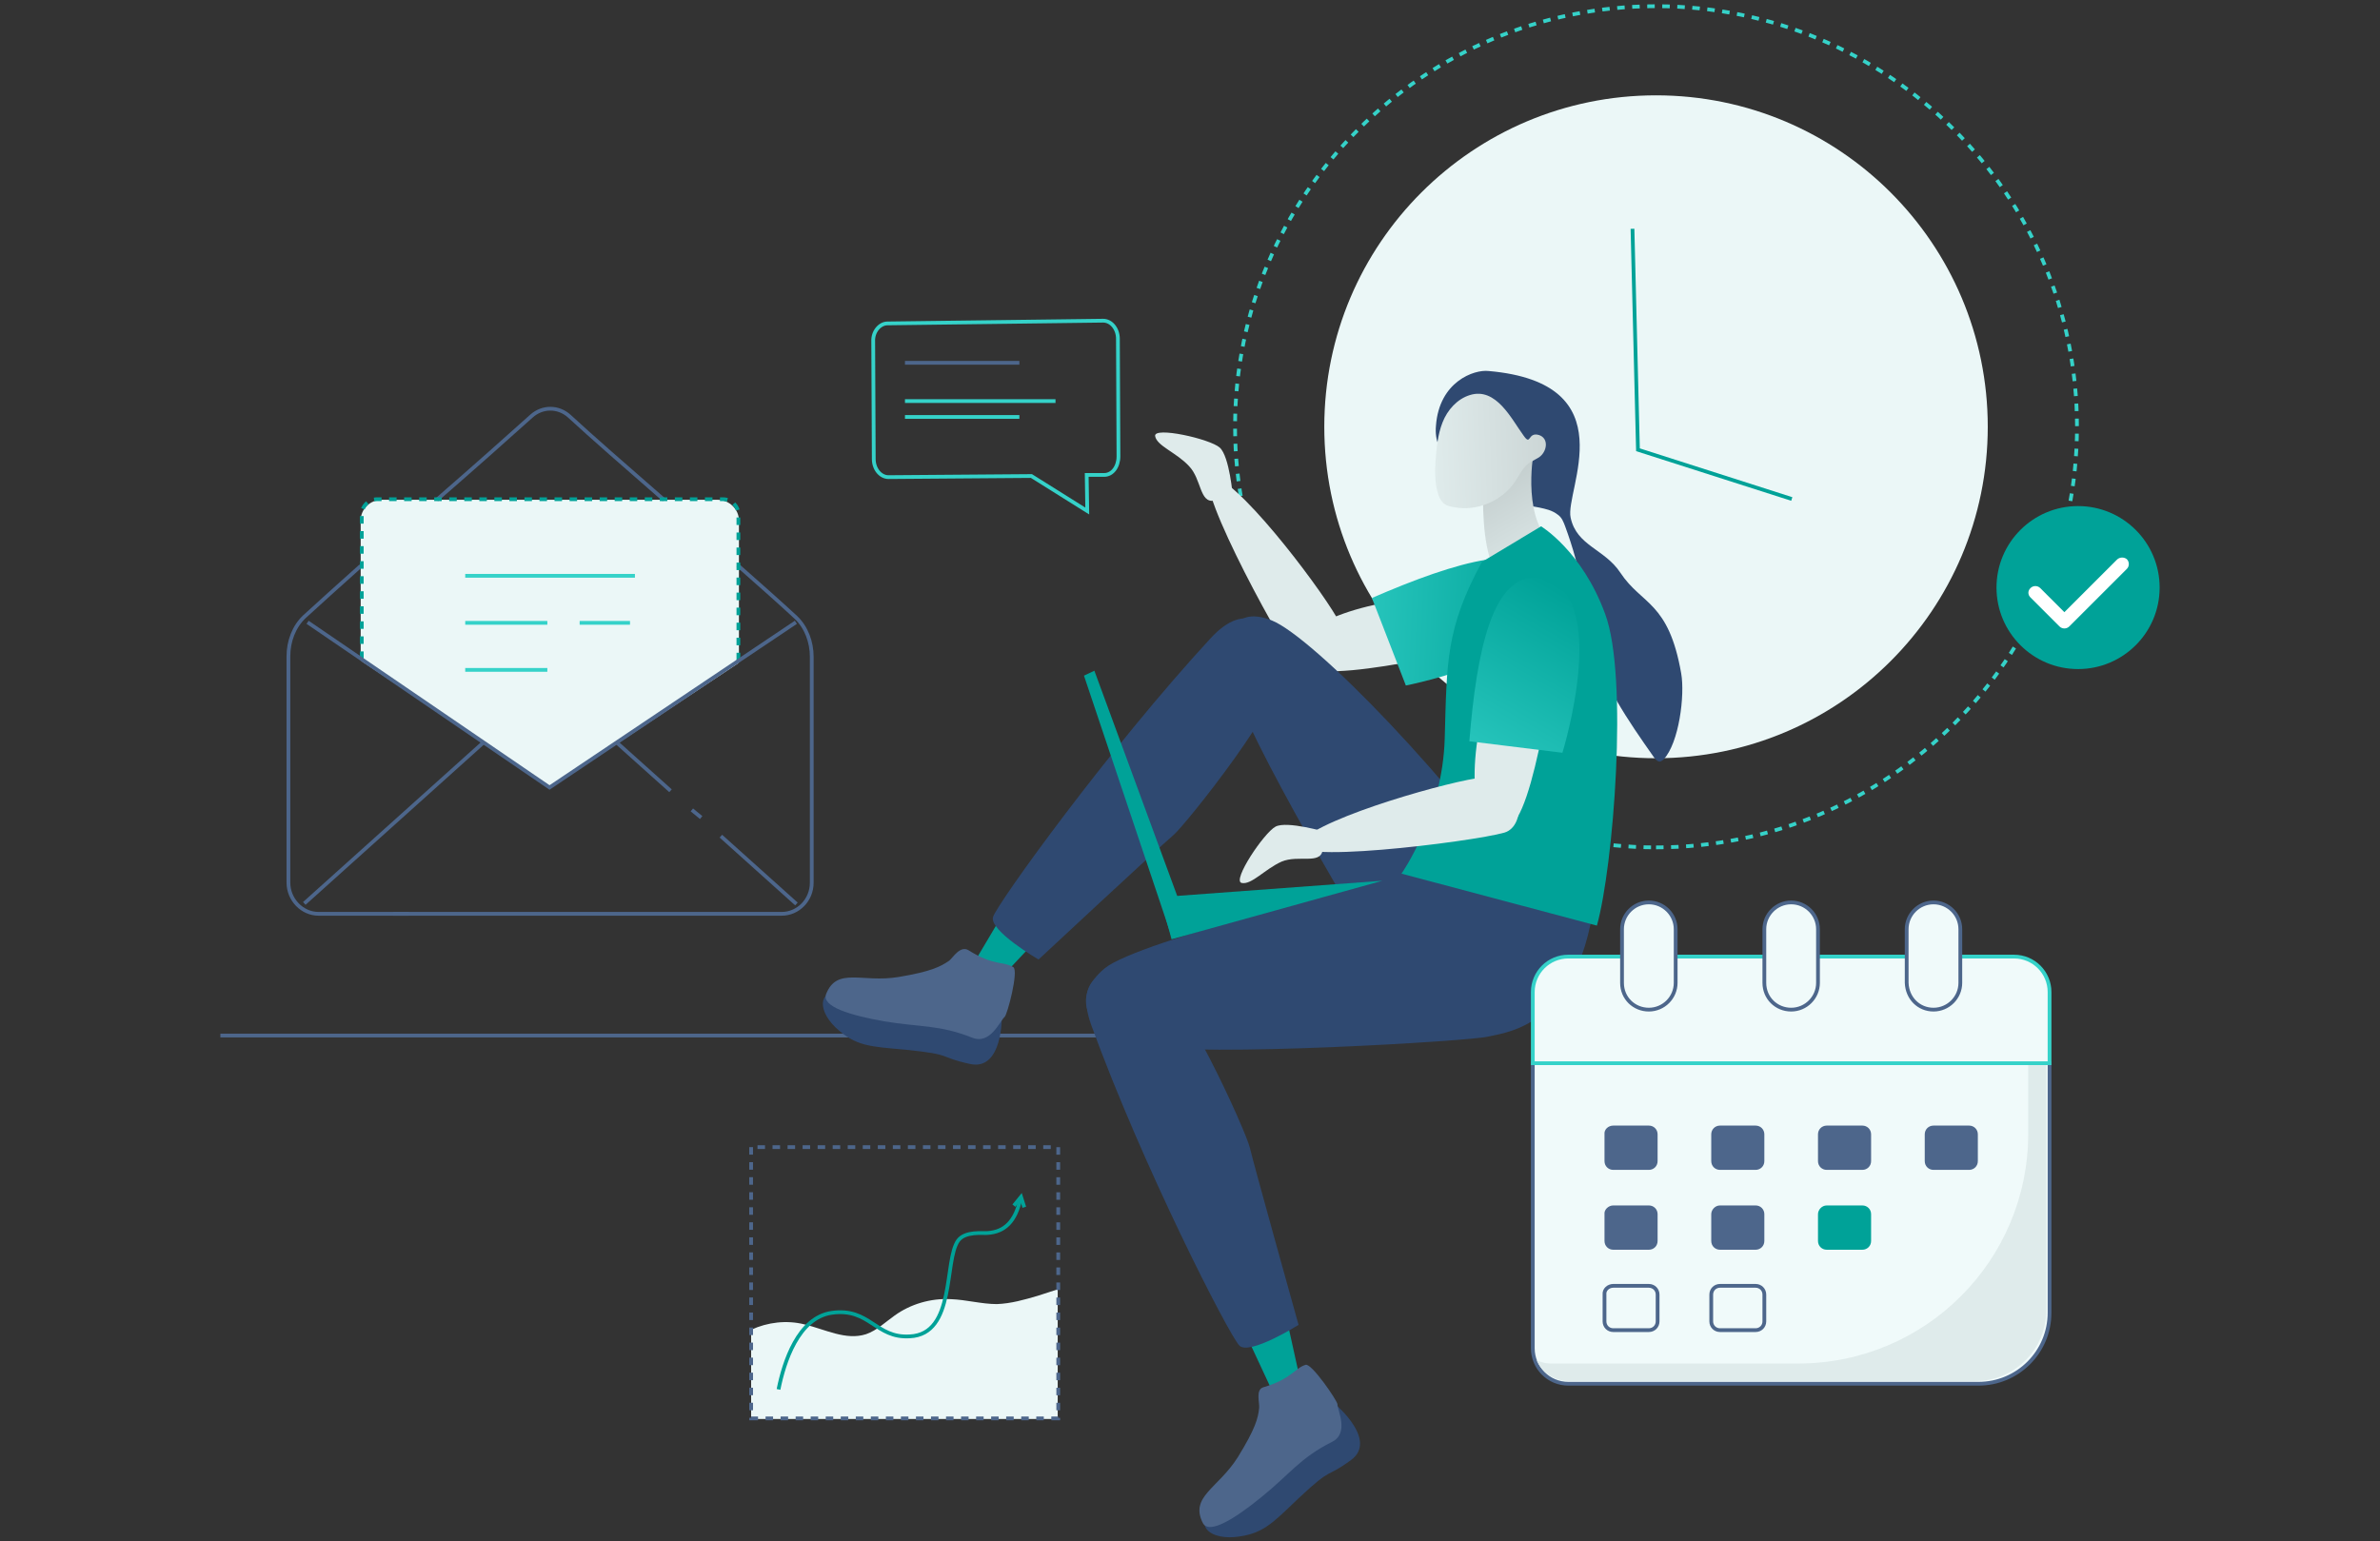 <svg width="633" height="410" viewBox="0 0 633 410" fill="none" xmlns="http://www.w3.org/2000/svg">
<rect x="0" y="0" width="633" height="410" fill="#333333" stroke="none"/>
<path d="M145.867 208.898L96.365 176.016C96.073 175.87 95.928 175.434 95.928 175.143V138.478C95.928 135.422 98.403 132.949 101.606 132.949H190.856C193.913 132.949 196.534 135.422 196.534 138.478V175.725C196.534 176.161 196.388 176.452 196.097 176.598L147.468 208.898C146.74 209.044 146.158 209.044 145.867 208.898Z" fill="#EBF7F7"/>
<path d="M108.74 243.09H84.717C80.349 243.09 76.709 239.307 76.709 234.796V174.561C76.709 170.632 78.165 166.704 80.931 164.085C84.862 160.448 90.104 155.792 95.927 150.554" stroke="#4D668B" stroke-miterlimit="10"/>
<path d="M196.242 150.409C202.357 155.792 207.744 160.594 211.675 164.231C214.442 166.85 215.898 170.778 215.898 174.707V179.217V180.672V182.709V184.746V188.238V234.797C215.898 239.453 212.258 243.09 207.89 243.09H104.663" stroke="#4D668B" stroke-miterlimit="10"/>
<path d="M116.165 132.949C126.211 124.219 135.529 115.926 141.353 110.688C144.265 108.069 148.487 108.069 151.399 110.688C157.077 115.926 166.541 124.219 176.587 132.949" stroke="#4D668B" stroke-miterlimit="10"/>
<path d="M96.219 175.288V136.877C96.219 134.695 97.966 132.803 100.295 132.803H192.311C194.495 132.803 196.388 134.549 196.388 136.877V175.87" stroke="#00A298" stroke-miterlimit="10" stroke-dasharray="2 2"/>
<path d="M80.932 240.326L128.541 197.55" stroke="#4D668B" stroke-miterlimit="10"/>
<path d="M178.334 210.353L164.211 197.695" stroke="#4D668B" stroke-miterlimit="10"/>
<path d="M186.487 217.482L184.012 215.445" stroke="#4D668B" stroke-miterlimit="10"/>
<path d="M211.822 240.471L191.729 222.429" stroke="#4D668B" stroke-miterlimit="10"/>
<path d="M211.675 165.54L146.158 209.48L81.805 165.54" stroke="#4D668B" stroke-miterlimit="10"/>
<path d="M123.736 153.173H168.871" stroke="#35D2C9" stroke-miterlimit="10"/>
<path d="M154.165 165.686H167.56" stroke="#35D2C9" stroke-miterlimit="10"/>
<path d="M123.736 165.686H145.576" stroke="#35D2C9" stroke-miterlimit="10"/>
<path d="M123.736 178.199H145.576" stroke="#35D2C9" stroke-miterlimit="10"/>
<path d="M440.447 201.704C489.176 201.704 528.678 162.229 528.678 113.533C528.678 64.838 489.176 25.362 440.447 25.362C391.719 25.362 352.217 64.838 352.217 113.533C352.217 162.229 391.719 201.704 440.447 201.704Z" fill="#EBF7F7"/>
<path d="M434.187 60.863L435.642 119.644L476.555 132.739" stroke="#00A298" stroke-miterlimit="10"/>
<path d="M440.447 225.42C502.282 225.42 552.409 175.327 552.409 113.533C552.409 51.74 502.282 1.647 440.447 1.647C378.612 1.647 328.484 51.74 328.484 113.533C328.484 175.327 378.612 225.42 440.447 225.42Z" stroke="#35D2C9" stroke-miterlimit="10" stroke-dasharray="2 2"/>
<path d="M58.611 275.471L378.861 275.471" stroke="#4D668B" stroke-miterlimit="10"/>
<path d="M381.917 113.242C382.791 101.457 392.109 98.256 395.894 98.692C432.875 101.893 416.132 130.556 417.733 137.685C419.335 145.251 426.76 145.979 430.983 152.38C436.661 160.965 443.795 159.946 447.144 179.152C448.163 184.972 446.561 197.63 442.485 201.995C442.193 202.286 441.902 202.431 441.611 202.577C440.883 202.722 440.301 201.995 439.864 201.413C433.021 191.664 425.887 181.48 423.12 169.84C422.101 165.621 421.665 161.256 420.937 157.036C419.917 151.216 418.316 145.542 416.278 140.013C415.841 138.849 415.404 137.685 414.385 136.958C413.657 136.376 412.783 135.939 411.91 135.648C405.358 133.611 397.059 134.775 392.4 129.683C387.741 124.591 381.189 121.244 381.917 113.242Z" fill="#2F4971"/>
<path d="M394.876 121.972L407.834 120.808C407.834 120.808 404.485 139.577 414.095 145.542C414.095 145.542 417.006 152.963 403.175 154.854C391.527 156.455 394.876 121.972 394.876 121.972Z" fill="url(#paint0_linear)"/>
<path d="M390.944 105.094C387.595 106.113 384.974 109.023 383.664 112.369C382.353 115.715 382.062 119.207 381.771 122.845C381.625 125.9 381.625 129.101 382.645 131.865C382.936 132.593 383.227 133.175 383.809 133.757C384.537 134.484 385.702 134.775 386.721 134.921C392.836 136.085 399.388 133.32 402.882 128.228C404.193 126.337 405.066 124.154 406.959 122.99C407.687 122.554 408.56 122.117 409.288 121.681C411.472 120.226 412.055 116.588 409.288 115.715C406.231 114.842 407.25 118.771 405.212 115.861C402.009 111.496 397.932 102.912 390.944 105.094Z" fill="url(#paint1_linear)"/>
<path d="M400.554 170.422C400.554 170.422 356.584 181.771 347.703 177.697C338.822 173.623 347.266 164.457 367.358 160.528C371.29 159.801 394.876 152.817 401.719 154.417C408.562 156.018 412.056 166.203 400.554 170.422Z" fill="#DFEBEB"/>
<path d="M356.438 165.912C352.943 158.782 331.541 130.12 323.096 126.773C314.652 123.427 339.403 169.258 344.79 176.387C348.575 181.625 361.533 175.951 356.438 165.912Z" fill="#DFEBEB"/>
<path d="M327.902 132.156C327.902 132.156 327.028 121.39 324.407 119.062C321.787 116.734 306.79 113.387 307.227 116.006C307.664 118.625 312.905 120.371 316.254 124.009C319.603 127.5 319.02 133.902 322.951 133.175L325.426 135.066L327.902 132.156Z" fill="#DFEBEB"/>
<path d="M364.883 159.073L373.91 182.352C373.91 182.352 419.044 173.623 412.638 154.999C408.561 142.777 387.013 149.47 364.883 159.073Z" fill="url(#paint2_linear)"/>
<path d="M424.722 232.694C424.722 232.694 377.986 231.821 373.473 232.985C368.814 234.149 302.859 250.154 293.833 257.574C284.66 265.14 288.154 274.888 303.879 278.089C319.603 281.29 391.236 276.925 395.749 275.761C400.408 274.597 422.247 273.288 424.722 232.694Z" fill="#2F4971"/>
<path d="M340.133 341.38L345.811 367.133L338.24 369.752L327.175 346.036L340.133 341.38Z" fill="#00A298"/>
<path d="M355.274 373.68C355.274 373.68 366.485 383.137 359.351 388.375C352.217 393.613 354.837 389.685 345.228 398.705C338.24 405.398 335.764 408.163 328.339 408.89C320.768 409.472 317.711 404.816 323.098 401.761C328.485 398.705 352.071 386.629 351.052 381.973C350.033 377.318 355.274 373.68 355.274 373.68Z" fill="#2F4971"/>
<path d="M334.891 374.553C334.6 377.318 333.872 380.082 329.213 387.648C323.971 395.941 316.4 398.124 319.895 405.108C321.496 408.308 328.339 404.089 335.473 398.269C343.044 392.158 345.811 387.794 354.255 383.574C358.914 381.246 355.711 375.135 355.711 373.535C355.711 372.662 348.868 362.623 347.266 363.059C344.355 363.932 343.481 366.842 336.056 369.024C333.872 369.606 335.036 373.098 334.891 374.553Z" fill="#4D668B"/>
<path d="M305.917 259.32C313.779 261.503 331.541 301.369 332.415 305.297C333.58 310.244 345.373 352.438 345.373 352.438C345.373 352.438 332.415 360.586 329.649 357.967C326.882 355.203 303.878 310.244 290.192 272.561C285.533 259.466 294.415 255.974 305.917 259.32Z" fill="#2F4971"/>
<path d="M283.641 241.57L265.587 260.776L259.035 256.12L272.43 233.568L283.641 241.57Z" fill="#00A298"/>
<path d="M266.461 270.233C266.461 270.233 266.752 284.928 258.016 283.037C249.281 281.145 253.94 280.563 240.982 279.254C231.373 278.381 227.587 278.381 222.2 273.288C216.813 268.051 218.269 262.522 224.093 264.704C229.917 266.741 254.522 276.489 257.434 272.707C260.346 268.924 266.461 270.233 266.461 270.233Z" fill="#2F4971"/>
<path d="M252.484 255.538C250.154 257.138 247.679 258.448 238.943 259.903C229.334 261.503 222.637 257.138 219.725 264.413C218.415 267.76 226.131 270.088 235.158 271.688C244.767 273.288 249.863 272.561 258.599 276.053C263.403 277.944 265.878 271.688 267.189 270.524C267.917 269.942 270.974 258.302 269.518 257.284C266.898 255.683 264.277 256.993 257.58 252.773C255.396 251.464 253.503 254.665 252.484 255.538Z" fill="#4D668B"/>
<path d="M341.005 177.406C342.607 185.408 315.235 219.455 312.177 222.073C308.392 225.274 276.215 255.247 276.215 255.247C276.215 255.247 262.966 247.535 264.131 243.898C265.296 240.26 294.852 199.231 321.932 169.84C331.542 159.365 338.676 165.621 341.005 177.406Z" fill="#2F4971"/>
<path d="M387.159 273.434C404.922 278.526 421.228 258.447 410.891 243.316C386.722 207.669 349.159 169.404 338.239 165.039C327.174 160.674 324.262 170.131 329.212 185.408C334.163 200.685 368.96 259.466 372.163 262.812C373.764 264.558 377.987 270.815 387.159 273.434Z" fill="#2F4971"/>
<path d="M288.3 179.734L311.595 249.136L316.108 246.517L291.066 178.425L288.3 179.734Z" fill="#00A298"/>
<path d="M367.65 234.295L311.596 249.863L308.538 238.66L367.65 234.295Z" fill="#00A298"/>
<path d="M394.148 149.471L409.872 140.013C409.872 140.013 420.791 146.561 426.906 163.293C433.167 180.025 429.09 230.658 424.722 246.226L372.745 232.403C372.745 232.403 383.665 216.981 384.247 196.466C384.83 175.951 384.538 167.221 394.148 149.471Z" fill="#00A298"/>
<path d="M414.531 167.221C414.531 167.221 409.289 212.179 402.301 219.163C395.312 226.002 389.779 214.798 393.274 194.72C394.002 190.791 396.04 166.348 399.971 160.383C403.757 154.563 414.676 154.999 414.531 167.221Z" fill="#DFEBEB"/>
<path d="M394.438 206.796C386.576 207.523 352.07 217.126 345.955 223.819C339.84 230.366 391.527 223.964 400.117 221.491C406.232 219.745 405.649 205.632 394.438 206.796Z" fill="#DFEBEB"/>
<path d="M352.653 221.346C352.653 221.346 342.316 218.291 339.259 219.891C336.201 221.491 327.611 234.295 330.232 234.877C332.852 235.459 336.347 231.24 340.86 229.203C345.374 227.311 351.197 230.076 351.78 226.147L354.4 224.547L352.653 221.346Z" fill="#DFEBEB"/>
<path d="M390.799 197.193L415.55 200.249C415.55 200.249 428.945 157.036 409.581 153.835C396.914 151.799 392.692 173.623 390.799 197.193Z" fill="url(#paint3_linear)"/>
<path d="M265.15 346.909C261.074 346.909 256.997 345.745 252.92 345.6C247.533 345.309 242.146 346.909 237.924 349.965C235.449 351.711 233.265 353.893 230.353 354.912C224.966 356.658 219.434 353.602 213.901 352.293C209.242 351.129 204.146 351.711 199.778 353.748V377.464H281.311V342.981C279.564 343.563 277.672 344.145 275.924 344.727C272.43 345.745 268.936 346.764 265.15 346.909Z" fill="#EBF7F7"/>
<path d="M199.778 305.152V353.602V377.318H281.457V342.836V305.152H199.778Z" stroke="#4D668B" stroke-miterlimit="10" stroke-dasharray="2 2"/>
<path d="M207.058 369.607C208.514 362.332 212.299 350.547 221.18 349.237C231.372 347.782 232.828 356.076 242 355.494C254.23 354.912 251.027 335.415 254.813 330.032C256.705 327.413 261.51 328.14 262.675 327.995C267.188 327.704 270.1 324.94 271.411 318.829" stroke="#00A298" stroke-miterlimit="10"/>
<path d="M269.663 320.72L271.556 318.392L272.429 321.157" stroke="#00A298" stroke-miterlimit="10"/>
<path d="M232.246 90.836L232.392 122.118C232.392 124.736 234.139 126.919 236.323 126.919L274.323 126.628L289.174 135.94L289.028 126.337H293.687C295.871 126.337 297.473 124.155 297.473 121.39L297.327 90.108C297.327 87.49 295.58 85.307 293.396 85.307L236.032 86.034C233.993 86.034 232.101 88.217 232.246 90.836Z" stroke="#35D2C9" stroke-miterlimit="10"/>
<path d="M240.69 96.51H271.12" stroke="#4D668B" stroke-miterlimit="10"/>
<path d="M240.69 106.695H280.729" stroke="#35D2C9" stroke-miterlimit="10"/>
<path d="M240.69 110.915H271.12" stroke="#35D2C9" stroke-miterlimit="10"/>
<path d="M407.671 282.837H545.112V349.183C545.112 359.659 536.668 368.098 526.185 368.098H417.135C411.893 368.098 407.671 363.878 407.671 358.64V282.837Z" fill="#F0FAFA" stroke="#4D668B" stroke-miterlimit="10"/>
<path d="M539.435 282.837V301.606C539.435 335.361 512.063 362.714 478.285 362.714H412.476C411.166 362.714 409.855 362.423 408.69 361.841C410.146 365.188 413.495 367.37 417.281 367.37H525.458C535.795 367.37 544.239 358.931 544.239 348.601V282.691H539.435V282.837Z" fill="#DFEBEB"/>
<path d="M535.649 254.465H417.135C411.893 254.465 407.671 258.684 407.671 263.922V282.837H545.112V263.922C545.112 258.684 540.89 254.465 535.649 254.465Z" fill="#F0FAFA" stroke="#35D2C9" stroke-miterlimit="10"/>
<path d="M514.246 268.578C518.178 268.578 521.381 265.377 521.381 261.449V247.19C521.381 243.262 518.178 240.061 514.246 240.061C510.315 240.061 507.112 243.262 507.112 247.19V261.449C507.258 265.523 510.315 268.578 514.246 268.578Z" fill="#F0FAFA" stroke="#4D668B" stroke-miterlimit="10"/>
<path d="M476.392 268.578C480.323 268.578 483.526 265.377 483.526 261.449V247.19C483.526 243.262 480.323 240.061 476.392 240.061C472.461 240.061 469.258 243.262 469.258 247.19V261.449C469.258 265.523 472.461 268.578 476.392 268.578Z" fill="#F0FAFA" stroke="#4D668B" stroke-miterlimit="10"/>
<path d="M438.536 268.578C442.468 268.578 445.671 265.377 445.671 261.449V247.19C445.671 243.262 442.468 240.061 438.536 240.061C434.605 240.061 431.402 243.262 431.402 247.19V261.449C431.402 265.523 434.605 268.578 438.536 268.578Z" fill="#F0FAFA" stroke="#4D668B" stroke-miterlimit="10"/>
<path d="M457.464 299.423H466.928C468.238 299.423 469.257 300.441 469.257 301.751V308.88C469.257 310.19 468.238 311.208 466.928 311.208H457.464C456.154 311.208 455.135 310.19 455.135 308.88V301.751C455.135 300.441 456.154 299.423 457.464 299.423Z" fill="#4D668B"/>
<path d="M429.073 299.423H438.537C439.847 299.423 440.866 300.442 440.866 301.751V308.88C440.866 310.19 439.847 311.208 438.537 311.208H429.073C427.763 311.208 426.744 310.19 426.744 308.88V301.751C426.598 300.442 427.763 299.423 429.073 299.423Z" fill="#4D668B"/>
<path d="M514.247 299.423H523.71C525.021 299.423 526.04 300.441 526.04 301.751V308.88C526.04 310.19 525.021 311.208 523.71 311.208H514.247C512.936 311.208 511.917 310.19 511.917 308.88V301.751C511.917 300.441 512.936 299.423 514.247 299.423Z" fill="#4D668B"/>
<path d="M457.464 320.666H466.928C468.238 320.666 469.257 321.684 469.257 322.994V330.123C469.257 331.432 468.238 332.451 466.928 332.451H457.464C456.154 332.451 455.135 331.432 455.135 330.123V322.994C455.135 321.83 456.154 320.666 457.464 320.666Z" fill="#4D668B"/>
<path d="M429.073 320.666H438.537C439.847 320.666 440.867 321.684 440.867 322.994V330.123C440.867 331.432 439.847 332.451 438.537 332.451H429.073C427.763 332.451 426.744 331.432 426.744 330.123V322.994C426.598 321.83 427.763 320.666 429.073 320.666Z" fill="#4D668B"/>
<path d="M457.464 342.053H466.928C468.238 342.053 469.257 343.072 469.257 344.381V351.511C469.257 352.82 468.238 353.839 466.928 353.839H457.464C456.154 353.839 455.135 352.82 455.135 351.511V344.381C455.135 343.072 456.154 342.053 457.464 342.053Z" fill="#F0FAFA" stroke="#4D668B" stroke-miterlimit="10"/>
<path d="M485.855 299.423H495.319C496.629 299.423 497.648 300.441 497.648 301.751V308.88C497.648 310.19 496.629 311.208 495.319 311.208H485.855C484.545 311.208 483.525 310.19 483.525 308.88V301.751C483.525 300.441 484.545 299.423 485.855 299.423Z" fill="#4D668B"/>
<path d="M485.855 320.666H495.319C496.629 320.666 497.648 321.684 497.648 322.994V330.123C497.648 331.432 496.629 332.451 495.319 332.451H485.855C484.545 332.451 483.525 331.432 483.525 330.123V322.994C483.525 321.83 484.545 320.666 485.855 320.666Z" fill="#00A298"/>
<path d="M429.073 342.053H438.537C439.847 342.053 440.867 343.072 440.867 344.381V351.511C440.867 352.82 439.847 353.839 438.537 353.839H429.073C427.763 353.839 426.744 352.82 426.744 351.511V344.381C426.598 343.072 427.763 342.053 429.073 342.053Z" fill="#F0FAFA" stroke="#4D668B" stroke-miterlimit="10"/>
<path d="M552.696 177.982C564.677 177.982 574.389 168.276 574.389 156.303C574.389 144.33 564.677 134.624 552.696 134.624C540.715 134.624 531.002 144.33 531.002 156.303C531.002 168.276 540.715 177.982 552.696 177.982Z" fill="#00A298"/>
<path d="M563.032 148.883L549.055 162.85L542.649 156.448C541.921 155.721 540.756 155.721 540.028 156.448C539.3 157.176 539.3 158.194 540.028 158.922L547.745 166.633C548.473 167.361 549.638 167.361 550.366 166.633L565.653 151.356C566.381 150.629 566.381 149.465 565.653 148.737C564.925 148.155 563.76 148.155 563.032 148.883Z" fill="white"/>
<defs>
<linearGradient id="paint0_linear" x1="411.808" y1="151.932" x2="396.456" y2="125.323" gradientUnits="userSpaceOnUse">
<stop stop-color="#DFEBEB"/>
<stop offset="1" stop-color="#C2CCCC"/>
</linearGradient>
<linearGradient id="paint1_linear" x1="381.559" y1="120.335" x2="411.284" y2="119.213" gradientUnits="userSpaceOnUse">
<stop stop-color="#DFEBEB"/>
<stop offset="1" stop-color="#CCD6D6"/>
</linearGradient>
<linearGradient id="paint2_linear" x1="364.847" y1="160.955" x2="413.116" y2="163.024" gradientUnits="userSpaceOnUse">
<stop stop-color="#26C4BB"/>
<stop offset="1" stop-color="#00A298"/>
</linearGradient>
<linearGradient id="paint3_linear" x1="392.542" y1="198.237" x2="416.498" y2="156.982" gradientUnits="userSpaceOnUse">
<stop stop-color="#26C4BB"/>
<stop offset="1" stop-color="#00A298"/>
</linearGradient>
</defs>
</svg>
